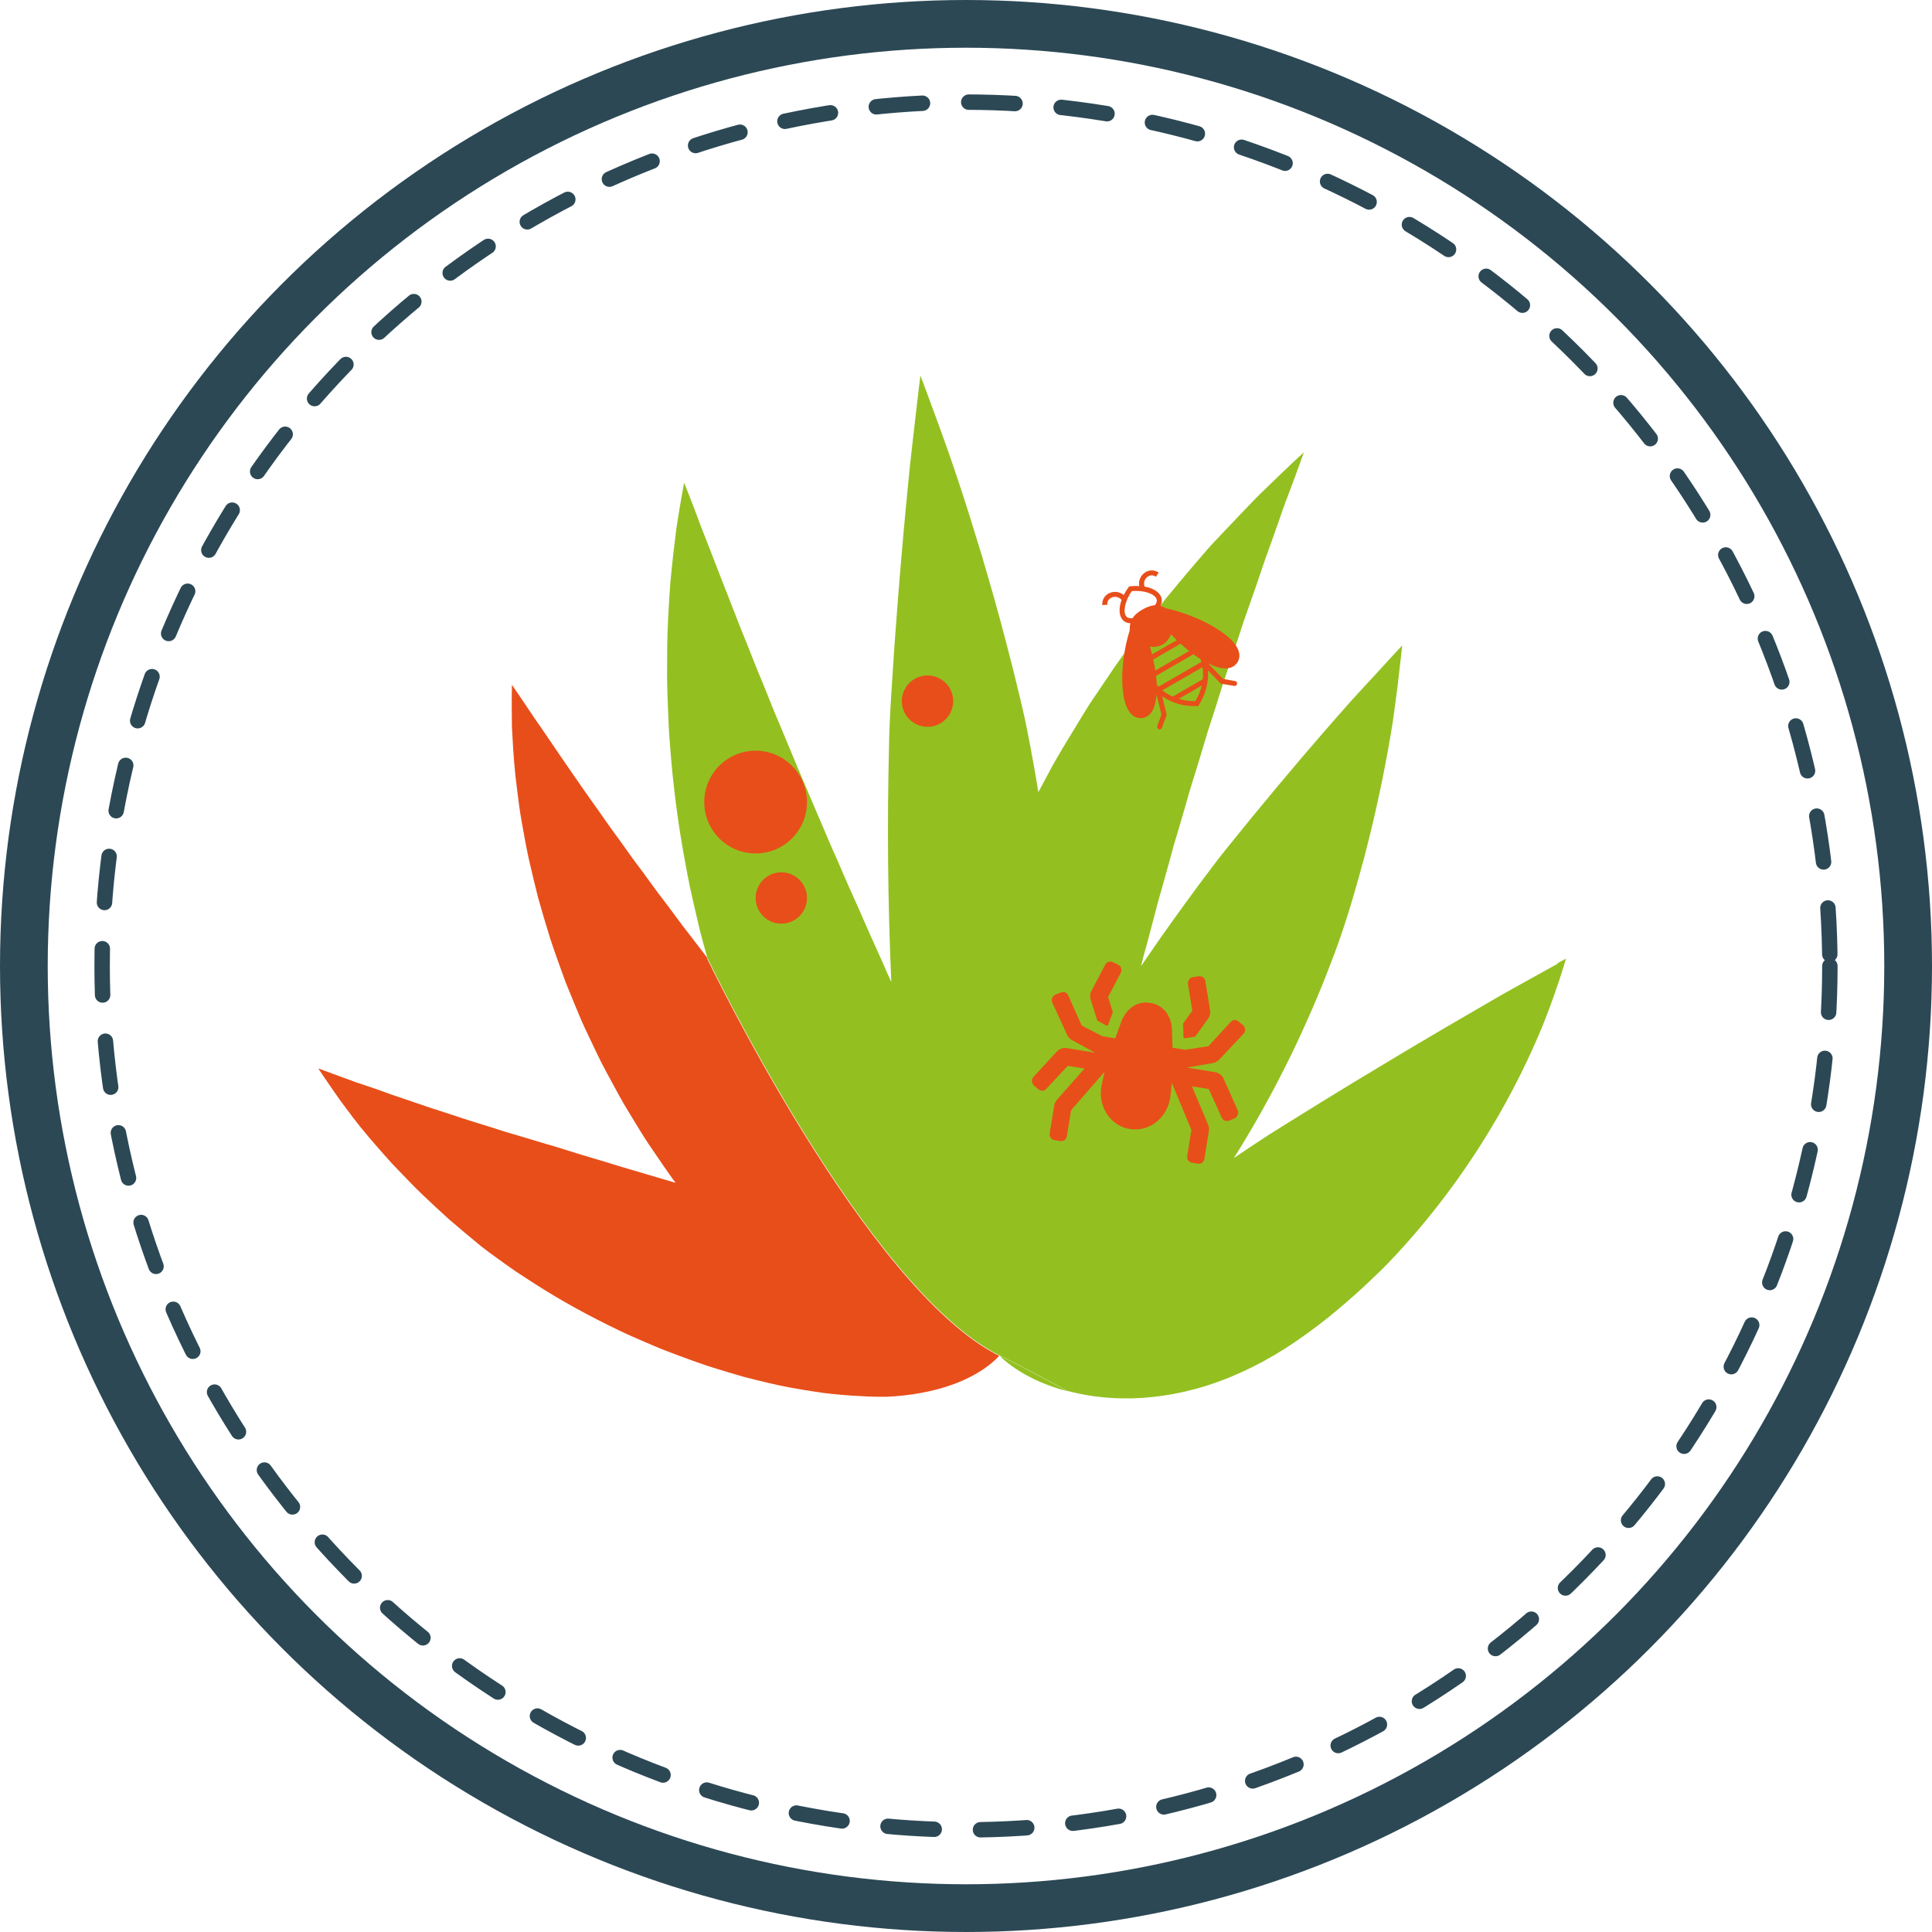 <?xml version="1.0" encoding="UTF-8"?>
<svg xmlns="http://www.w3.org/2000/svg" id="Capa_2" viewBox="0 0 242.9 242.9">
  <defs>
    <style>.cls-1{stroke-width:6px;}.cls-1,.cls-2{fill:none;stroke:#2c4855;stroke-linecap:round;stroke-miterlimit:10;}.cls-3,.cls-4{fill:#e84e1a;}.cls-5{fill:#93c020;}.cls-2{stroke-dasharray:0 0 5.82 5.82;stroke-width:1.94px;}.cls-4{fill-rule:evenodd;}</style>
  </defs>
  <g id="Layer_1">
    <g>
      <g>
        <circle class="cls-1" cx="121.45" cy="121.45" r="118.45"></circle>
        <circle class="cls-2" cx="121.45" cy="121.45" r="108.61"></circle>
      </g>
      <g>
        <g>
          <path class="cls-5" d="M195.84,121.16c-.71,.39-1.75,.97-3.08,1.71-1.32,.75-2.98,1.63-4.81,2.7-1.85,1.07-3.93,2.28-6.21,3.61-2.27,1.35-4.76,2.79-7.37,4.38-2.63,1.57-5.41,3.25-8.29,5.03-1.44,.89-2.92,1.81-4.42,2.74-.75,.47-1.5,.94-2.26,1.42-.75,.49-1.5,.99-2.26,1.49-.65,.44-1.35,.92-2.02,1.36,.31-.49,.62-.97,.93-1.49,2.36-3.85,4.45-7.74,6.32-11.57,1.86-3.85,3.5-7.63,4.9-11.33,1.45-3.67,2.55-7.3,3.51-10.72,.49-1.71,.93-3.37,1.32-4.98,.4-1.61,.77-3.16,1.09-4.65,.66-2.97,1.17-5.7,1.59-8.11,.43-2.4,.66-4.53,.9-6.24,.42-3.45,.61-5.36,.61-5.36,0,0-1.26,1.34-3.49,3.79-1.12,1.22-2.52,2.69-4.05,4.45-1.55,1.74-3.27,3.75-5.17,5.96-.94,1.11-1.92,2.28-2.94,3.49-1.01,1.22-2.06,2.49-3.14,3.79-1.07,1.32-2.18,2.68-3.31,4.08-.57,.7-1.13,1.42-1.68,2.16-.56,.74-1.12,1.49-1.69,2.24-2.25,3.05-4.57,6.26-6.88,9.65-.16,.23-.32,.48-.48,.71,.11-.44,.21-.89,.33-1.33,.17-.6,.33-1.2,.5-1.8,.32-1.2,.63-2.38,.94-3.56,.29-1.18,.63-2.34,.96-3.49,.32-1.15,.64-2.29,.95-3.42,.15-.57,.31-1.13,.46-1.69,.17-.56,.33-1.11,.5-1.66,.32-1.11,.64-2.2,.96-3.28,.58-2.17,1.3-4.26,1.9-6.31,.31-1.03,.61-2.04,.91-3.03,.32-.99,.64-1.97,.95-2.93,1.17-3.86,2.46-7.42,3.5-10.72,.57-1.64,1.12-3.2,1.64-4.68,.51-1.48,.96-2.89,1.45-4.2,.46-1.31,.9-2.53,1.3-3.66,.39-1.13,.74-2.17,1.1-3.08,1.4-3.69,2.12-5.77,2.12-5.77,0,0-1.82,1.66-5.01,4.77-.81,.77-1.65,1.65-2.58,2.62-.92,.97-1.93,2.03-3,3.16-.53,.57-1.11,1.15-1.64,1.78-.54,.62-1.09,1.27-1.66,1.93-1.13,1.33-2.33,2.74-3.55,4.24-2.34,3.02-4.95,6.35-7.4,10.05-.62,.92-1.26,1.86-1.9,2.81-.63,.96-1.22,1.95-1.83,2.95-1.21,2.01-2.51,4.06-3.64,6.23-.39,.72-.78,1.46-1.17,2.19-.3-1.78-.59-3.55-.92-5.27-.22-1.16-.44-2.31-.67-3.45-.24-1.13-.51-2.25-.77-3.35-.52-2.2-1.06-4.33-1.6-6.4-1.06-4.12-2.17-7.95-3.2-11.44-1.06-3.49-2.04-6.64-2.97-9.4-.92-2.76-1.76-5.13-2.47-7.06-1.41-3.87-2.23-6-2.23-6,0,0-.28,2.16-.72,6.07-.21,1.95-.52,4.35-.78,7.12-.27,2.78-.58,5.94-.87,9.43-.31,3.49-.6,7.32-.9,11.43-.25,4.11-.63,8.5-.69,13.11-.21,8.94-.16,18.75,.3,29.07-.14-.31-.29-.62-.43-.93-.24-.55-.48-1.1-.72-1.65-.49-1.09-.98-2.17-1.46-3.24-.49-1.07-.93-2.15-1.41-3.21-.47-1.06-.94-2.11-1.41-3.15-.45-1.04-.9-2.08-1.34-3.1-.93-2.04-1.75-4.06-2.61-6.03-1.69-3.94-3.27-7.71-4.74-11.26-.77-1.77-1.42-3.51-2.11-5.17-.34-.83-.69-1.64-1-2.44-.32-.8-.62-1.59-.93-2.36-1.26-3.06-2.3-5.87-3.29-8.34-.96-2.48-1.78-4.62-2.48-6.38-.65-1.76-1.18-3.14-1.55-4.08-.37-.93-.57-1.43-.57-1.43,0,0-.1,.52-.27,1.5-.18,.98-.42,2.43-.71,4.32-.23,1.88-.52,4.18-.76,6.88-.18,2.68-.4,5.77-.39,9.17,0,.85,0,1.73-.01,2.62,0,.89,.04,1.8,.07,2.73,.08,1.86,.12,3.81,.3,5.81,.3,4.01,.79,8.29,1.56,12.78,.4,2.24,.8,4.54,1.35,6.86,.27,1.16,.55,2.34,.82,3.53,.29,1.17,.63,2.35,.96,3.54,0,0,19.92,41.62,36.74,49.99,3.08,1.53,5.91,3.02,8.49,4.45,2.04,.54,4.42,.93,7.1,.95,1.59,.03,3.27-.09,5.04-.35,.89-.13,1.79-.31,2.71-.51,.9-.22,1.83-.46,2.76-.76,3.72-1.18,7.54-3.06,11.21-5.58,1.84-1.26,3.53-2.56,5.09-3.86,1.55-1.3,3.02-2.6,4.42-3.95,1.42-1.32,2.73-2.69,3.97-4.08,1.25-1.38,2.42-2.77,3.53-4.15,2.22-2.77,4.17-5.52,5.88-8.17,1.7-2.66,3.18-5.2,4.42-7.6,1.25-2.38,2.28-4.61,3.13-6.58,.85-1.98,1.49-3.74,2-5.18,.51-1.44,.88-2.57,1.11-3.34,.23-.77,.36-1.18,.36-1.18,0,0-.38,.21-1.09,.59Z"></path>
          <path class="cls-5" d="M125.97,170.74c.24,.22,.5,.44,.79,.67,.29,.22,.6,.44,.94,.67,1.35,.91,3.13,1.81,5.4,2.52,.34,.11,.72,.2,1.09,.3-2.58-1.42-5.41-2.92-8.49-4.45,.1,.1,.16,.19,.28,.29Z"></path>
          <path class="cls-3" d="M88.95,120.46c-.48-.62-.94-1.25-1.42-1.86-.58-.75-1.15-1.5-1.72-2.23-.55-.74-1.1-1.48-1.64-2.21-.55-.72-1.09-1.44-1.62-2.14-.52-.71-1.03-1.41-1.53-2.1-.51-.69-1.01-1.36-1.51-2.03-.48-.67-.95-1.33-1.41-1.98-.47-.65-.93-1.28-1.39-1.91-.46-.62-.87-1.25-1.3-1.85-.84-1.21-1.69-2.35-2.44-3.46-.76-1.1-1.48-2.14-2.16-3.12-1.35-1.96-2.48-3.68-3.47-5.07-1.88-2.82-2.98-4.4-2.98-4.4,0,0-.05,1.86,0,5.26,.09,1.68,.19,3.76,.44,6.16,.14,1.2,.3,2.48,.48,3.84,.18,1.36,.46,2.78,.73,4.28,.15,.75,.28,1.52,.46,2.3,.18,.78,.37,1.58,.56,2.39,.2,.81,.4,1.64,.61,2.49,.24,.84,.49,1.69,.74,2.56,.26,.87,.53,1.75,.8,2.64,.29,.89,.61,1.79,.93,2.7,.33,.91,.66,1.84,1,2.77,.38,.93,.76,1.86,1.15,2.81,.4,.94,.78,1.91,1.23,2.87,.45,.95,.91,1.92,1.37,2.89,.24,.49,.47,.97,.71,1.46,.25,.49,.51,.97,.77,1.46,.53,.97,1.06,1.95,1.6,2.94,.54,.99,1.15,1.95,1.74,2.94,.61,.98,1.2,1.98,1.85,2.95,.66,.97,1.33,1.94,2,2.93,.34,.49,.68,.98,1.03,1.47,.13,.17,.25,.34,.38,.5-3.24-.96-6.41-1.87-9.43-2.81-.84-.25-1.67-.5-2.5-.74-.82-.26-1.62-.51-2.42-.76-.8-.25-1.59-.49-2.39-.71-.78-.24-1.56-.47-2.32-.7-.77-.23-1.52-.45-2.27-.67-.74-.23-1.46-.46-2.17-.69-1.43-.44-2.81-.86-4.12-1.31-1.3-.44-2.58-.82-3.77-1.23-1.19-.41-2.31-.79-3.37-1.15-1.07-.34-2.03-.72-2.95-1.04-.92-.31-1.76-.6-2.53-.85-2.99-1.1-4.69-1.72-4.69-1.72,0,0,.94,1.43,2.76,4.02,.94,1.26,2.08,2.84,3.54,4.55,.73,.85,1.52,1.77,2.38,2.73,.85,.96,1.81,1.92,2.81,2.96,.99,1.04,2.09,2.07,3.24,3.14,.58,.54,1.18,1.08,1.78,1.63,.63,.53,1.27,1.07,1.91,1.62,.66,.55,1.33,1.1,2.01,1.67,.69,.55,1.42,1.08,2.16,1.61,.74,.53,1.49,1.08,2.27,1.61,.79,.52,1.59,1.04,2.4,1.56,3.26,2.1,6.86,4.07,10.71,5.91,.96,.47,1.95,.88,2.95,1.32,1,.42,2,.88,3.04,1.26,2.08,.78,4.18,1.59,6.37,2.24,1.09,.34,2.15,.66,3.19,.95,1.04,.27,2.05,.52,3.03,.75,1.96,.48,3.82,.79,5.56,1.06,1.74,.29,3.37,.43,4.89,.54,.76,.05,1.49,.09,2.2,.12,.75,.03,1.51,.04,2.25,.03,2.98-.13,5.69-.64,7.97-1.42,2.27-.77,4.08-1.83,5.34-2.91,.32-.28,.6-.53,.84-.81,0,0,0,0,.01-.01-16.82-8.37-36.74-49.99-36.74-49.99Z"></path>
        </g>
        <circle class="cls-3" cx="95" cy="100.84" r="6.46"></circle>
        <circle class="cls-3" cx="98.23" cy="112.9" r="3.23"></circle>
        <circle class="cls-3" cx="116.61" cy="88.15" r="3.23"></circle>
        <path class="cls-3" d="M155.61,140.18c-.08,.19-.2,.33-.37,.42l-.64,.26c-.2,.09-.39,.11-.58,.04-.19-.06-.33-.19-.42-.39l-1.63-3.59-2.11-.34,2.03,4.81c.11,.26,.14,.53,.1,.8l-.57,3.51c-.03,.21-.13,.37-.29,.48-.16,.11-.34,.15-.55,.12l-.72-.12c-.21-.03-.37-.13-.48-.29-.11-.16-.15-.34-.12-.55l.53-3.28-2.46-5.9-.02,.13c-.07,.79-.13,1.39-.2,1.81-.13,.78-.44,1.49-.93,2.14-.49,.64-1.1,1.12-1.83,1.43-.73,.31-1.5,.4-2.31,.27-.81-.13-1.51-.46-2.1-.99-.59-.53-1.02-1.17-1.28-1.94-.26-.77-.33-1.54-.2-2.32,.07-.42,.2-1.01,.38-1.79l.02-.13-4.2,4.81-.53,3.28c-.03,.21-.13,.37-.29,.48-.16,.11-.34,.15-.55,.12l-.72-.12c-.21-.03-.37-.13-.48-.29-.11-.16-.15-.34-.12-.55l.57-3.51c.04-.27,.16-.51,.35-.73l3.46-3.92-2.11-.34-2.69,2.89c-.15,.16-.32,.24-.52,.24-.2,0-.38-.08-.54-.23l-.53-.46c-.13-.14-.2-.32-.22-.52-.01-.2,.05-.38,.2-.54l2.92-3.17c.37-.37,.81-.52,1.32-.43l3.51,.57-2.93-1.59c-.28-.17-.49-.4-.62-.7l-1.84-4c-.09-.2-.1-.39-.02-.58,.08-.19,.2-.33,.37-.42l.69-.26c.17-.1,.35-.11,.54-.05,.19,.06,.33,.19,.42,.39l1.69,3.79,2.6,1.35,1.62,.26,.83-2.27c.21-.52,.53-.99,.97-1.41,.76-.68,1.63-.94,2.62-.77,.99,.16,1.74,.68,2.24,1.57,.28,.54,.44,1.09,.47,1.65l.07,2.41,1.62,.26,2.89-.45,2.81-3.05c.15-.16,.32-.24,.52-.24,.2,0,.36,.08,.5,.22l.57,.46c.13,.14,.2,.32,.22,.52,.01,.2-.06,.38-.2,.54l-3.02,3.2c-.22,.24-.5,.4-.82,.47l-3.28,.57,3.51,.57c.51,.08,.88,.36,1.11,.83l1.76,3.94c.09,.2,.1,.39,.02,.58Zm-18.49-14.49c-.12-.39-.09-.75,.09-1.09l1.74-3.32c.09-.17,.23-.29,.43-.35,.19-.06,.38-.05,.55,.04l.68,.34c.17,.09,.29,.23,.35,.43,.06,.19,.05,.38-.04,.55l-1.61,3.06,.61,1.95c-.09,.17-.16,.34-.22,.52l-.42,1.13-.23-.04-1.1-.6-.82-2.63Zm12.25-2.02c-.03-.19,.01-.37,.13-.53,.12-.17,.27-.26,.46-.29l.76-.11c.19-.03,.37,.01,.53,.13,.17,.12,.26,.27,.29,.46l.6,3.7c.06,.38-.03,.73-.27,1.07l-1.61,2.23-1.24,.21-.23-.04-.03-1.21c0-.18-.02-.37-.05-.56l1.19-1.65-.55-3.42Z"></path>
        <path id="icon" class="cls-4" d="M146.7,76.53s-.4-.23-.8-.36c.25-.5,.18-.91,.07-1.15-.27-.63-1.04-1.09-2.06-1.27-.18-.47,0-.92,.29-1.17,.12-.11,.57-.45,1.12-.07l.36-.52c-.61-.41-1.36-.36-1.91,.13-.39,.35-.66,.93-.54,1.56-.37-.02-.75-.01-1.14,.03l-.13,.02-.08,.11c-.24,.32-.44,.65-.6,.97-.49-.42-1.13-.47-1.63-.31-.7,.23-1.12,.85-1.06,1.58l.63-.05c-.05-.66,.47-.88,.63-.94,.36-.12,.84-.05,1.16,.34-.35,.97-.34,1.87,.07,2.42,.16,.21,.47,.48,1.03,.51-.09,.42-.08,.9-.08,.9-1.39,4.38-1.49,11.13,1.46,11.03,1.22-.08,1.8-1.29,1.92-2.98l.61,2.54-.52,1.43c-.06,.16,.02,.34,.19,.4h0c.16,.06,.34-.02,.4-.19l.59-1.61-.56-2.33c1.22,.84,2.74,1.29,4.36,1.22h.17s.09-.15,.09-.15c.85-1.35,1.24-2.87,1.13-4.33l1.61,1.66,1.69,.29c.17,.03,.33-.08,.36-.26h0c.03-.17-.08-.33-.26-.36l-1.49-.26-1.89-1.96c1.58,.8,2.97,.94,3.68-.11,1.56-2.51-4.36-5.81-8.86-6.78Zm-5.12,.94c-.38-.5-.21-1.84,.72-3.15,1.6-.15,2.84,.37,3.09,.95,.12,.28,.01,.56-.18,.82-.51,.03-1.04,.24-1.57,.54s-.98,.66-1.25,1.09c-.32,.04-.63-.01-.81-.25Zm6.37,3.01l-3.11,1.79c-.08-.33-.17-.65-.27-.98,.56,.1,1.12,.02,1.61-.26s.85-.75,1.04-1.29c.24,.25,.48,.5,.72,.74Zm-2.95,2.43l3.43-1.98c.35,.32,.71,.63,1.07,.92l-4.25,2.45c-.07-.46-.16-.92-.26-1.39Zm5.29,5.24c-.73,.01-1.43-.09-2.09-.29l2.89-1.67c-.16,.67-.42,1.33-.8,1.95Zm.93-2.76l-3.78,2.19c-.47-.21-.9-.48-1.3-.79l5.04-2.91c.08,.5,.09,1.01,.04,1.52Zm-.18-2.17l-5.39,3.11c-.08-.08-.15-.16-.22-.24-.01-.36-.04-.74-.09-1.12l4.7-2.71c.29,.22,.59,.42,.89,.61,.04,.12,.08,.23,.11,.35Z"></path>
      </g>
    </g>
  </g>
</svg>
